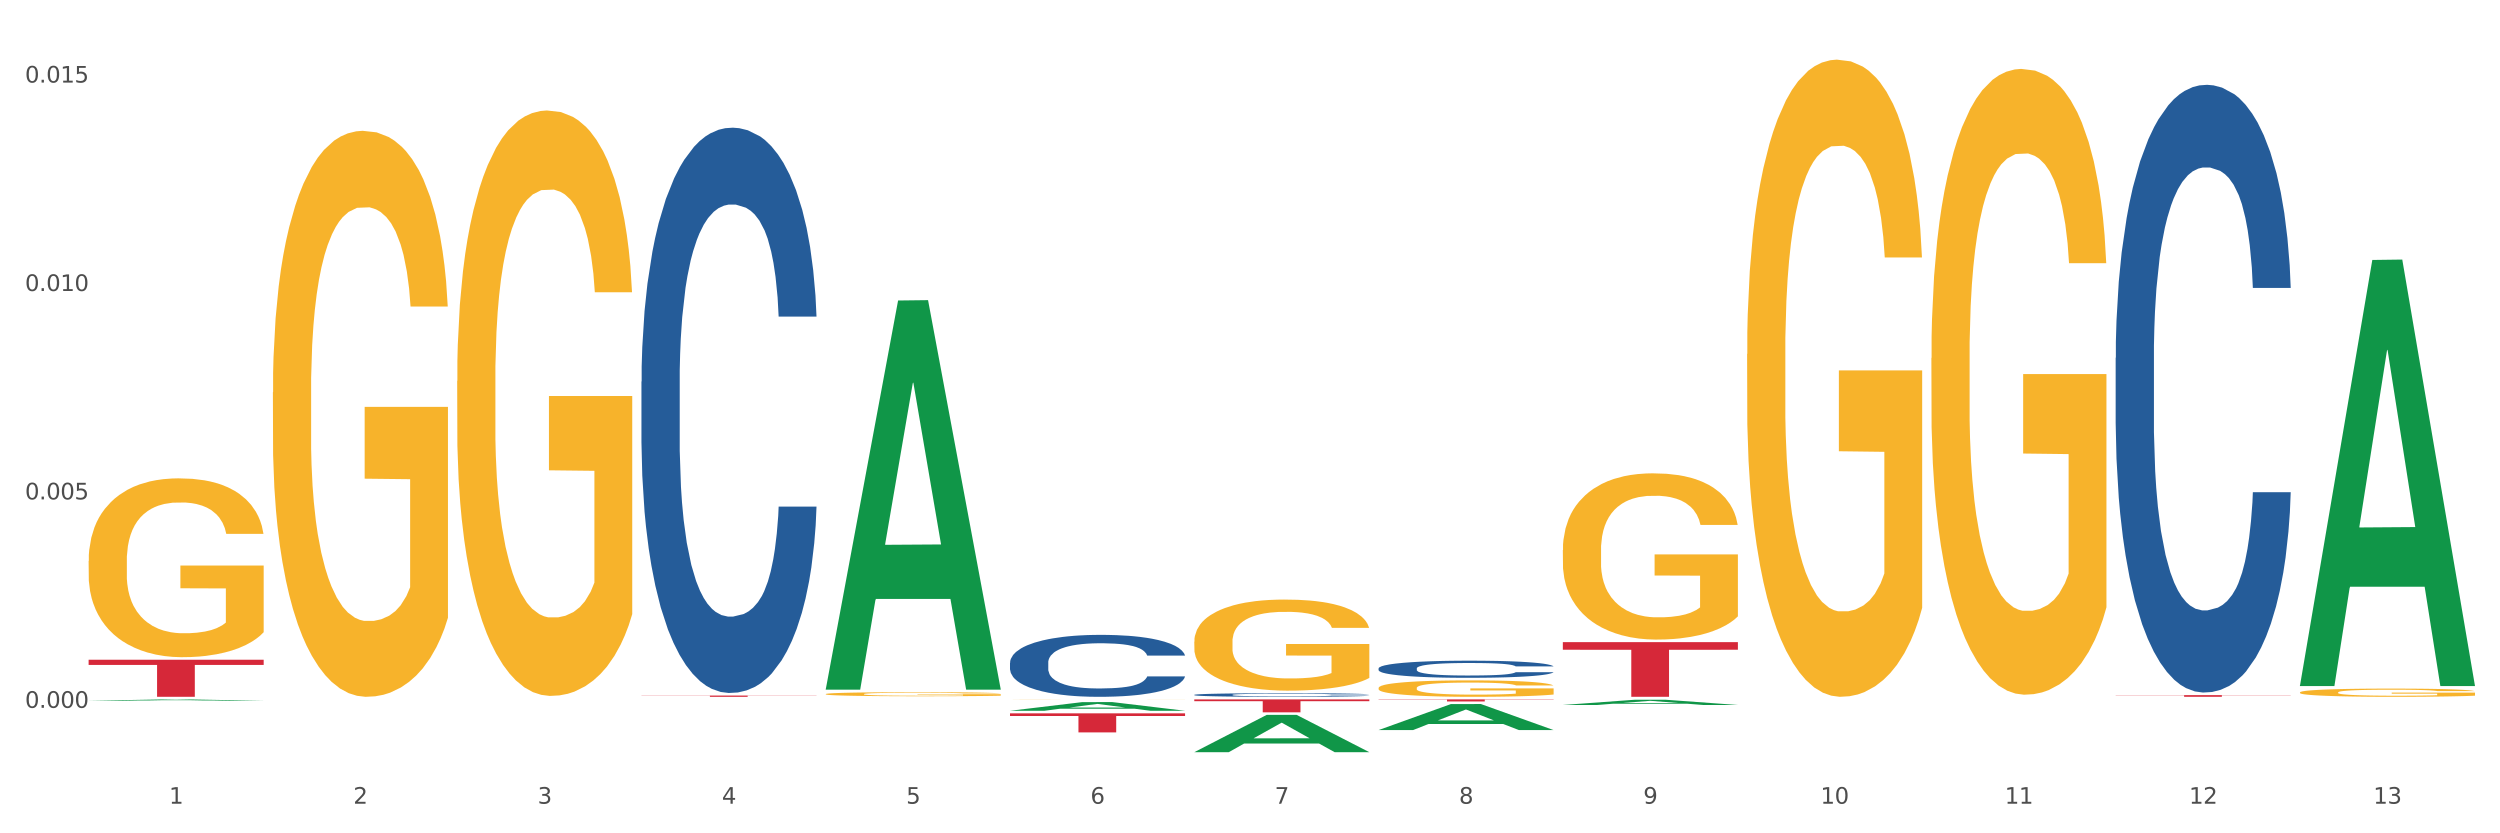 <?xml version="1.0" encoding="utf-8" standalone="no"?>
<!DOCTYPE svg PUBLIC "-//W3C//DTD SVG 1.1//EN"
  "http://www.w3.org/Graphics/SVG/1.1/DTD/svg11.dtd">
<svg xmlns:xlink="http://www.w3.org/1999/xlink" width="1080pt" height="360pt" viewBox="0 0 1080 360" xmlns="http://www.w3.org/2000/svg" version="1.1">
 <rect x="0" y="0" width="1080" height="360" fill="#333333" stroke="none"/>
 <defs>
  <style type="text/css">*{stroke-linejoin: round; stroke-linecap: butt}</style>
 </defs>
 <g id="figure_1">
  <g id="patch_1">
   <path d="M 0 360 
L 1080 360 
L 1080 0 
L 0 0 
z
" style="fill: #ffffff; stroke: #ffffff; stroke-linejoin: miter"/>
  </g>
  <g id="axes_1">
   <g id="matplotlib.axis_1">
    <g id="xtick_1">
     <g id="text_1">
      <!-- 1 -->
      <g style="fill: #4d4d4d" transform="translate(73.043 347.204) scale(0.096 -0.096)">
       <defs>
        <path id="DejaVuSans-31" d="M 794 531 
L 1825 531 
L 1825 4091 
L 703 3866 
L 703 4441 
L 1819 4666 
L 2450 4666 
L 2450 531 
L 3481 531 
L 3481 0 
L 794 0 
L 794 531 
z
" transform="scale(0.016)"/>
       </defs>
       <use xlink:href="#DejaVuSans-31"/>
      </g>
     </g>
    </g>
    <g id="xtick_2">
     <g id="text_2">
      <!-- 2 -->
      <g style="fill: #4d4d4d" transform="translate(152.65 347.204) scale(0.096 -0.096)">
       <defs>
        <path id="DejaVuSans-32" d="M 1228 531 
L 3431 531 
L 3431 0 
L 469 0 
L 469 531 
Q 828 903 1448 1529 
Q 2069 2156 2228 2338 
Q 2531 2678 2651 2914 
Q 2772 3150 2772 3378 
Q 2772 3750 2511 3984 
Q 2250 4219 1831 4219 
Q 1534 4219 1204 4116 
Q 875 4013 500 3803 
L 500 4441 
Q 881 4594 1212 4672 
Q 1544 4750 1819 4750 
Q 2544 4750 2975 4387 
Q 3406 4025 3406 3419 
Q 3406 3131 3298 2873 
Q 3191 2616 2906 2266 
Q 2828 2175 2409 1742 
Q 1991 1309 1228 531 
z
" transform="scale(0.016)"/>
       </defs>
       <use xlink:href="#DejaVuSans-32"/>
      </g>
     </g>
    </g>
    <g id="xtick_3">
     <g id="text_3">
      <!-- 3 -->
      <g style="fill: #4d4d4d" transform="translate(232.258 347.204) scale(0.096 -0.096)">
       <defs>
        <path id="DejaVuSans-33" d="M 2597 2516 
Q 3050 2419 3304 2112 
Q 3559 1806 3559 1356 
Q 3559 666 3084 287 
Q 2609 -91 1734 -91 
Q 1441 -91 1130 -33 
Q 819 25 488 141 
L 488 750 
Q 750 597 1062 519 
Q 1375 441 1716 441 
Q 2309 441 2620 675 
Q 2931 909 2931 1356 
Q 2931 1769 2642 2001 
Q 2353 2234 1838 2234 
L 1294 2234 
L 1294 2753 
L 1863 2753 
Q 2328 2753 2575 2939 
Q 2822 3125 2822 3475 
Q 2822 3834 2567 4026 
Q 2313 4219 1838 4219 
Q 1578 4219 1281 4162 
Q 984 4106 628 3988 
L 628 4550 
Q 988 4650 1302 4700 
Q 1616 4750 1894 4750 
Q 2613 4750 3031 4423 
Q 3450 4097 3450 3541 
Q 3450 3153 3228 2886 
Q 3006 2619 2597 2516 
z
" transform="scale(0.016)"/>
       </defs>
       <use xlink:href="#DejaVuSans-33"/>
      </g>
     </g>
    </g>
    <g id="xtick_4">
     <g id="text_4">
      <!-- 4 -->
      <g style="fill: #4d4d4d" transform="translate(311.865 347.204) scale(0.096 -0.096)">
       <defs>
        <path id="DejaVuSans-34" d="M 2419 4116 
L 825 1625 
L 2419 1625 
L 2419 4116 
z
M 2253 4666 
L 3047 4666 
L 3047 1625 
L 3713 1625 
L 3713 1100 
L 3047 1100 
L 3047 0 
L 2419 0 
L 2419 1100 
L 313 1100 
L 313 1709 
L 2253 4666 
z
" transform="scale(0.016)"/>
       </defs>
       <use xlink:href="#DejaVuSans-34"/>
      </g>
     </g>
    </g>
    <g id="xtick_5">
     <g id="text_5">
      <!-- 5 -->
      <g style="fill: #4d4d4d" transform="translate(391.473 347.204) scale(0.096 -0.096)">
       <defs>
        <path id="DejaVuSans-35" d="M 691 4666 
L 3169 4666 
L 3169 4134 
L 1269 4134 
L 1269 2991 
Q 1406 3038 1543 3061 
Q 1681 3084 1819 3084 
Q 2600 3084 3056 2656 
Q 3513 2228 3513 1497 
Q 3513 744 3044 326 
Q 2575 -91 1722 -91 
Q 1428 -91 1123 -41 
Q 819 9 494 109 
L 494 744 
Q 775 591 1075 516 
Q 1375 441 1709 441 
Q 2250 441 2565 725 
Q 2881 1009 2881 1497 
Q 2881 1984 2565 2268 
Q 2250 2553 1709 2553 
Q 1456 2553 1204 2497 
Q 953 2441 691 2322 
L 691 4666 
z
" transform="scale(0.016)"/>
       </defs>
       <use xlink:href="#DejaVuSans-35"/>
      </g>
     </g>
    </g>
    <g id="xtick_6">
     <g id="text_6">
      <!-- 6 -->
      <g style="fill: #4d4d4d" transform="translate(471.08 347.204) scale(0.096 -0.096)">
       <defs>
        <path id="DejaVuSans-36" d="M 2113 2584 
Q 1688 2584 1439 2293 
Q 1191 2003 1191 1497 
Q 1191 994 1439 701 
Q 1688 409 2113 409 
Q 2538 409 2786 701 
Q 3034 994 3034 1497 
Q 3034 2003 2786 2293 
Q 2538 2584 2113 2584 
z
M 3366 4563 
L 3366 3988 
Q 3128 4100 2886 4159 
Q 2644 4219 2406 4219 
Q 1781 4219 1451 3797 
Q 1122 3375 1075 2522 
Q 1259 2794 1537 2939 
Q 1816 3084 2150 3084 
Q 2853 3084 3261 2657 
Q 3669 2231 3669 1497 
Q 3669 778 3244 343 
Q 2819 -91 2113 -91 
Q 1303 -91 875 529 
Q 447 1150 447 2328 
Q 447 3434 972 4092 
Q 1497 4750 2381 4750 
Q 2619 4750 2861 4703 
Q 3103 4656 3366 4563 
z
" transform="scale(0.016)"/>
       </defs>
       <use xlink:href="#DejaVuSans-36"/>
      </g>
     </g>
    </g>
    <g id="xtick_7">
     <g id="text_7">
      <!-- 7 -->
      <g style="fill: #4d4d4d" transform="translate(550.688 347.204) scale(0.096 -0.096)">
       <defs>
        <path id="DejaVuSans-37" d="M 525 4666 
L 3525 4666 
L 3525 4397 
L 1831 0 
L 1172 0 
L 2766 4134 
L 525 4134 
L 525 4666 
z
" transform="scale(0.016)"/>
       </defs>
       <use xlink:href="#DejaVuSans-37"/>
      </g>
     </g>
    </g>
    <g id="xtick_8">
     <g id="text_8">
      <!-- 8 -->
      <g style="fill: #4d4d4d" transform="translate(630.295 347.204) scale(0.096 -0.096)">
       <defs>
        <path id="DejaVuSans-38" d="M 2034 2216 
Q 1584 2216 1326 1975 
Q 1069 1734 1069 1313 
Q 1069 891 1326 650 
Q 1584 409 2034 409 
Q 2484 409 2743 651 
Q 3003 894 3003 1313 
Q 3003 1734 2745 1975 
Q 2488 2216 2034 2216 
z
M 1403 2484 
Q 997 2584 770 2862 
Q 544 3141 544 3541 
Q 544 4100 942 4425 
Q 1341 4750 2034 4750 
Q 2731 4750 3128 4425 
Q 3525 4100 3525 3541 
Q 3525 3141 3298 2862 
Q 3072 2584 2669 2484 
Q 3125 2378 3379 2068 
Q 3634 1759 3634 1313 
Q 3634 634 3220 271 
Q 2806 -91 2034 -91 
Q 1263 -91 848 271 
Q 434 634 434 1313 
Q 434 1759 690 2068 
Q 947 2378 1403 2484 
z
M 1172 3481 
Q 1172 3119 1398 2916 
Q 1625 2713 2034 2713 
Q 2441 2713 2670 2916 
Q 2900 3119 2900 3481 
Q 2900 3844 2670 4047 
Q 2441 4250 2034 4250 
Q 1625 4250 1398 4047 
Q 1172 3844 1172 3481 
z
" transform="scale(0.016)"/>
       </defs>
       <use xlink:href="#DejaVuSans-38"/>
      </g>
     </g>
    </g>
    <g id="xtick_9">
     <g id="text_9">
      <!-- 9 -->
      <g style="fill: #4d4d4d" transform="translate(709.902 347.204) scale(0.096 -0.096)">
       <defs>
        <path id="DejaVuSans-39" d="M 703 97 
L 703 672 
Q 941 559 1184 500 
Q 1428 441 1663 441 
Q 2288 441 2617 861 
Q 2947 1281 2994 2138 
Q 2813 1869 2534 1725 
Q 2256 1581 1919 1581 
Q 1219 1581 811 2004 
Q 403 2428 403 3163 
Q 403 3881 828 4315 
Q 1253 4750 1959 4750 
Q 2769 4750 3195 4129 
Q 3622 3509 3622 2328 
Q 3622 1225 3098 567 
Q 2575 -91 1691 -91 
Q 1453 -91 1209 -44 
Q 966 3 703 97 
z
M 1959 2075 
Q 2384 2075 2632 2365 
Q 2881 2656 2881 3163 
Q 2881 3666 2632 3958 
Q 2384 4250 1959 4250 
Q 1534 4250 1286 3958 
Q 1038 3666 1038 3163 
Q 1038 2656 1286 2365 
Q 1534 2075 1959 2075 
z
" transform="scale(0.016)"/>
       </defs>
       <use xlink:href="#DejaVuSans-39"/>
      </g>
     </g>
    </g>
    <g id="xtick_10">
     <g id="text_10">
      <!-- 10 -->
      <g style="fill: #4d4d4d" transform="translate(786.456 347.204) scale(0.096 -0.096)">
       <defs>
        <path id="DejaVuSans-30" d="M 2034 4250 
Q 1547 4250 1301 3770 
Q 1056 3291 1056 2328 
Q 1056 1369 1301 889 
Q 1547 409 2034 409 
Q 2525 409 2770 889 
Q 3016 1369 3016 2328 
Q 3016 3291 2770 3770 
Q 2525 4250 2034 4250 
z
M 2034 4750 
Q 2819 4750 3233 4129 
Q 3647 3509 3647 2328 
Q 3647 1150 3233 529 
Q 2819 -91 2034 -91 
Q 1250 -91 836 529 
Q 422 1150 422 2328 
Q 422 3509 836 4129 
Q 1250 4750 2034 4750 
z
" transform="scale(0.016)"/>
       </defs>
       <use xlink:href="#DejaVuSans-31"/>
       <use xlink:href="#DejaVuSans-30" transform="translate(63.623 0)"/>
      </g>
     </g>
    </g>
    <g id="xtick_11">
     <g id="text_11">
      <!-- 11 -->
      <g style="fill: #4d4d4d" transform="translate(866.063 347.204) scale(0.096 -0.096)">
       <use xlink:href="#DejaVuSans-31"/>
       <use xlink:href="#DejaVuSans-31" transform="translate(63.623 0)"/>
      </g>
     </g>
    </g>
    <g id="xtick_12">
     <g id="text_12">
      <!-- 12 -->
      <g style="fill: #4d4d4d" transform="translate(945.671 347.204) scale(0.096 -0.096)">
       <use xlink:href="#DejaVuSans-31"/>
       <use xlink:href="#DejaVuSans-32" transform="translate(63.623 0)"/>
      </g>
     </g>
    </g>
    <g id="xtick_13">
     <g id="text_13">
      <!-- 13 -->
      <g style="fill: #4d4d4d" transform="translate(1025.278 347.204) scale(0.096 -0.096)">
       <use xlink:href="#DejaVuSans-31"/>
       <use xlink:href="#DejaVuSans-33" transform="translate(63.623 0)"/>
      </g>
     </g>
    </g>
    <g id="xtick_14"/>
    <g id="xtick_15"/>
    <g id="xtick_16"/>
    <g id="xtick_17"/>
    <g id="xtick_18"/>
    <g id="xtick_19"/>
    <g id="xtick_20"/>
    <g id="xtick_21"/>
    <g id="xtick_22"/>
    <g id="xtick_23"/>
    <g id="xtick_24"/>
    <g id="xtick_25"/>
   </g>
   <g id="matplotlib.axis_2">
    <g id="ytick_1">
     <g id="text_14">
      <!-- 0.000 -->
      <g style="fill: #4d4d4d" transform="translate(10.8 305.78) scale(0.096 -0.096)">
       <defs>
        <path id="DejaVuSans-2e" d="M 684 794 
L 1344 794 
L 1344 0 
L 684 0 
L 684 794 
z
" transform="scale(0.016)"/>
       </defs>
       <use xlink:href="#DejaVuSans-30"/>
       <use xlink:href="#DejaVuSans-2e" transform="translate(63.623 0)"/>
       <use xlink:href="#DejaVuSans-30" transform="translate(95.41 0)"/>
       <use xlink:href="#DejaVuSans-30" transform="translate(159.033 0)"/>
       <use xlink:href="#DejaVuSans-30" transform="translate(222.656 0)"/>
      </g>
     </g>
    </g>
    <g id="ytick_2">
     <g id="text_15">
      <!-- 0.005 -->
      <g style="fill: #4d4d4d" transform="translate(10.8 215.744) scale(0.096 -0.096)">
       <use xlink:href="#DejaVuSans-30"/>
       <use xlink:href="#DejaVuSans-2e" transform="translate(63.623 0)"/>
       <use xlink:href="#DejaVuSans-30" transform="translate(95.41 0)"/>
       <use xlink:href="#DejaVuSans-30" transform="translate(159.033 0)"/>
       <use xlink:href="#DejaVuSans-35" transform="translate(222.656 0)"/>
      </g>
     </g>
    </g>
    <g id="ytick_3">
     <g id="text_16">
      <!-- 0.010 -->
      <g style="fill: #4d4d4d" transform="translate(10.8 125.708) scale(0.096 -0.096)">
       <use xlink:href="#DejaVuSans-30"/>
       <use xlink:href="#DejaVuSans-2e" transform="translate(63.623 0)"/>
       <use xlink:href="#DejaVuSans-30" transform="translate(95.41 0)"/>
       <use xlink:href="#DejaVuSans-31" transform="translate(159.033 0)"/>
       <use xlink:href="#DejaVuSans-30" transform="translate(222.656 0)"/>
      </g>
     </g>
    </g>
    <g id="ytick_4">
     <g id="text_17">
      <!-- 0.015 -->
      <g style="fill: #4d4d4d" transform="translate(10.8 35.673) scale(0.096 -0.096)">
       <use xlink:href="#DejaVuSans-30"/>
       <use xlink:href="#DejaVuSans-2e" transform="translate(63.623 0)"/>
       <use xlink:href="#DejaVuSans-30" transform="translate(95.41 0)"/>
       <use xlink:href="#DejaVuSans-31" transform="translate(159.033 0)"/>
       <use xlink:href="#DejaVuSans-35" transform="translate(222.656 0)"/>
      </g>
     </g>
    </g>
    <g id="ytick_5"/>
    <g id="ytick_6"/>
    <g id="ytick_7"/>
   </g>
   <g id="PolyCollection_1">
    <path d="M 38.283 302.735 
L 38.361 302.734 
L 69.547 302.162 
L 82.49 302.161 
L 113.91 302.736 
L 98.941 302.736 
L 92.158 302.602 
L 59.958 302.602 
L 59.724 302.604 
L 53.175 302.736 
L 38.283 302.736 
L 38.283 302.735 
L 64.012 302.522 
L 88.103 302.522 
L 76.175 302.284 
L 76.019 302.283 
L 75.863 302.284 
L 63.934 302.522 
L 64.012 302.522 
L 38.283 302.735 
z
" clip-path="url(#p167b99f797)" style="fill: #109648"/>
    <path d="M 595.535 302.132 
L 671.163 302.132 
L 671.163 302.258 
L 641.413 302.259 
L 641.413 303.035 
L 625.105 303.035 
L 625.105 302.259 
L 595.535 302.258 
L 595.535 302.133 
L 595.535 302.132 
z
" clip-path="url(#p167b99f797)" style="fill: #d62839"/>
    <path d="M 515.928 302.132 
L 591.555 302.132 
L 591.555 302.908 
L 561.806 302.913 
L 561.806 307.715 
L 545.498 307.715 
L 545.498 302.913 
L 515.928 302.908 
L 515.928 302.138 
L 515.928 302.132 
z
" clip-path="url(#p167b99f797)" style="fill: #d62839"/>
    <path d="M 436.32 308.159 
L 511.948 308.159 
L 511.948 309.304 
L 482.199 309.312 
L 482.199 316.398 
L 465.89 316.398 
L 465.89 309.312 
L 436.32 309.304 
L 436.32 308.167 
L 436.32 308.159 
z
" clip-path="url(#p167b99f797)" style="fill: #d62839"/>
    <path d="M 277.105 300.481 
L 352.733 300.481 
L 352.733 300.557 
L 322.984 300.557 
L 322.984 301.027 
L 306.675 301.027 
L 306.675 300.557 
L 277.105 300.557 
L 277.105 300.481 
L 277.105 300.481 
z
" clip-path="url(#p167b99f797)" style="fill: #d62839"/>
    <path d="M 38.283 285.014 
L 113.91 285.014 
L 113.91 287.239 
L 84.161 287.254 
L 84.161 301.027 
L 67.853 301.027 
L 67.853 287.254 
L 38.283 287.239 
L 38.283 285.029 
L 38.283 285.014 
z
" clip-path="url(#p167b99f797)" style="fill: #d62839"/>
    <path d="M 277.105 164.888 
L 277.195 164.665 
L 277.195 158.42 
L 277.463 149.945 
L 278.446 134.333 
L 279.698 122.512 
L 281.843 108.684 
L 283.005 102.885 
L 284.525 96.417 
L 287.654 85.935 
L 291.23 77.014 
L 293.733 72.107 
L 295.61 68.985 
L 299.811 63.409 
L 302.225 60.956 
L 304.728 58.948 
L 306.874 57.61 
L 310.449 56.049 
L 313.31 55.38 
L 316.618 55.157 
L 319.389 55.38 
L 323.054 56.272 
L 328.417 58.948 
L 330.474 60.51 
L 333.245 63.186 
L 336.105 66.754 
L 338.43 70.323 
L 341.111 75.453 
L 343.883 82.144 
L 346.564 90.619 
L 348.442 98.425 
L 349.961 106.677 
L 351.302 116.713 
L 352.286 127.642 
L 352.733 136.786 
L 336.374 136.786 
L 335.927 128.534 
L 335.033 119.613 
L 334.139 113.591 
L 333.155 108.684 
L 331.636 103.108 
L 330.295 99.54 
L 328.06 95.302 
L 326.004 92.626 
L 324.305 91.065 
L 322.249 89.727 
L 317.869 88.388 
L 314.74 88.388 
L 312.774 88.834 
L 310.36 89.95 
L 308.304 91.511 
L 305.89 94.187 
L 304.013 97.087 
L 302.136 100.878 
L 301.063 103.554 
L 299.454 108.461 
L 298.381 112.476 
L 296.951 119.39 
L 296.146 124.296 
L 294.716 137.009 
L 294.09 146.376 
L 293.822 152.844 
L 293.643 159.981 
L 293.643 194.774 
L 294.18 210.386 
L 294.627 217.077 
L 295.342 224.66 
L 296.683 234.474 
L 298.649 244.064 
L 300.705 250.978 
L 302.404 255.215 
L 304.013 258.338 
L 305.622 260.791 
L 307.589 263.021 
L 309.198 264.36 
L 311.611 265.698 
L 314.472 266.367 
L 316.707 266.367 
L 321.266 265.252 
L 323.322 264.137 
L 325.289 262.575 
L 327.434 260.122 
L 329.133 257.446 
L 330.116 255.438 
L 331.725 251.201 
L 332.977 246.74 
L 334.049 241.61 
L 334.764 237.15 
L 335.569 230.459 
L 336.195 222.876 
L 336.374 218.861 
L 352.733 218.861 
L 352.375 226.89 
L 351.749 234.697 
L 350.498 245.179 
L 349.514 251.201 
L 347.995 258.561 
L 346.386 264.806 
L 344.151 271.72 
L 342.095 276.849 
L 339.949 281.31 
L 337.625 285.325 
L 333.424 290.9 
L 331.904 292.461 
L 328.686 295.138 
L 326.183 296.699 
L 322.517 298.26 
L 318.763 299.152 
L 314.83 299.375 
L 311.343 298.929 
L 307.499 297.591 
L 305.086 296.253 
L 302.404 294.246 
L 299.275 291.123 
L 296.325 287.332 
L 293.554 282.871 
L 290.962 277.741 
L 288.548 271.943 
L 285.419 262.352 
L 283.095 252.985 
L 281.396 244.287 
L 280.234 236.927 
L 279.072 227.56 
L 278.446 221.092 
L 277.463 205.48 
L 277.105 190.983 
L 277.105 164.888 
z
" clip-path="url(#p167b99f797)" style="fill: #255c99"/>
    <path d="M 436.32 286.287 
L 436.41 286.262 
L 436.41 285.578 
L 436.678 284.649 
L 437.661 282.938 
L 438.913 281.642 
L 441.058 280.126 
L 442.22 279.491 
L 443.74 278.782 
L 446.869 277.633 
L 450.445 276.655 
L 452.948 276.118 
L 454.825 275.775 
L 459.026 275.164 
L 461.44 274.895 
L 463.943 274.675 
L 466.089 274.529 
L 469.664 274.357 
L 472.525 274.284 
L 475.832 274.26 
L 478.604 274.284 
L 482.269 274.382 
L 487.632 274.675 
L 489.689 274.846 
L 492.46 275.14 
L 495.32 275.531 
L 497.645 275.922 
L 500.326 276.484 
L 503.098 277.218 
L 505.779 278.146 
L 507.657 279.002 
L 509.176 279.906 
L 510.517 281.006 
L 511.501 282.204 
L 511.948 283.207 
L 495.589 283.207 
L 495.142 282.302 
L 494.248 281.324 
L 493.354 280.664 
L 492.37 280.126 
L 490.851 279.515 
L 489.51 279.124 
L 487.275 278.66 
L 485.219 278.366 
L 483.52 278.195 
L 481.464 278.049 
L 477.084 277.902 
L 473.955 277.902 
L 471.989 277.951 
L 469.575 278.073 
L 467.519 278.244 
L 465.105 278.538 
L 463.228 278.855 
L 461.351 279.271 
L 460.278 279.564 
L 458.669 280.102 
L 457.596 280.542 
L 456.166 281.3 
L 455.361 281.838 
L 453.931 283.231 
L 453.305 284.258 
L 453.037 284.967 
L 452.858 285.749 
L 452.858 289.562 
L 453.395 291.273 
L 453.842 292.007 
L 454.557 292.838 
L 455.898 293.913 
L 457.864 294.965 
L 459.92 295.722 
L 461.619 296.187 
L 463.228 296.529 
L 464.837 296.798 
L 466.804 297.042 
L 468.413 297.189 
L 470.826 297.336 
L 473.687 297.409 
L 475.922 297.409 
L 480.481 297.287 
L 482.537 297.165 
L 484.504 296.993 
L 486.649 296.725 
L 488.348 296.431 
L 489.331 296.211 
L 490.94 295.747 
L 492.192 295.258 
L 493.264 294.696 
L 493.979 294.207 
L 494.784 293.473 
L 495.41 292.642 
L 495.589 292.202 
L 511.948 292.202 
L 511.59 293.082 
L 510.964 293.938 
L 509.713 295.087 
L 508.729 295.747 
L 507.21 296.553 
L 505.601 297.238 
L 503.366 297.996 
L 501.31 298.558 
L 499.164 299.047 
L 496.84 299.487 
L 492.639 300.098 
L 491.119 300.269 
L 487.901 300.562 
L 485.398 300.734 
L 481.732 300.905 
L 477.978 301.002 
L 474.045 301.027 
L 470.558 300.978 
L 466.714 300.831 
L 464.301 300.685 
L 461.619 300.465 
L 458.49 300.122 
L 455.54 299.707 
L 452.769 299.218 
L 450.176 298.656 
L 447.763 298.02 
L 444.634 296.969 
L 442.31 295.942 
L 440.611 294.989 
L 439.449 294.182 
L 438.287 293.156 
L 437.661 292.447 
L 436.678 290.736 
L 436.32 289.147 
L 436.32 286.287 
z
" clip-path="url(#p167b99f797)" style="fill: #255c99"/>
    <path d="M 515.928 300.168 
L 516.017 300.166 
L 516.017 300.126 
L 516.286 300.072 
L 517.269 299.973 
L 518.52 299.897 
L 520.666 299.809 
L 521.828 299.772 
L 523.348 299.73 
L 526.476 299.663 
L 530.052 299.606 
L 532.555 299.575 
L 534.432 299.555 
L 538.634 299.52 
L 541.048 299.504 
L 543.551 299.491 
L 545.696 299.483 
L 549.272 299.473 
L 552.132 299.468 
L 555.44 299.467 
L 558.211 299.468 
L 561.876 299.474 
L 567.24 299.491 
L 569.296 299.501 
L 572.067 299.518 
L 574.928 299.541 
L 577.252 299.564 
L 579.934 299.597 
L 582.705 299.639 
L 585.387 299.693 
L 587.264 299.743 
L 588.784 299.796 
L 590.125 299.86 
L 591.108 299.93 
L 591.555 299.988 
L 575.196 299.988 
L 574.749 299.936 
L 573.855 299.879 
L 572.961 299.84 
L 571.978 299.809 
L 570.458 299.773 
L 569.117 299.75 
L 566.882 299.723 
L 564.826 299.706 
L 563.128 299.696 
L 561.072 299.688 
L 556.691 299.679 
L 553.563 299.679 
L 551.596 299.682 
L 549.182 299.689 
L 547.126 299.699 
L 544.713 299.716 
L 542.835 299.735 
L 540.958 299.759 
L 539.885 299.776 
L 538.276 299.807 
L 537.204 299.833 
L 535.773 299.877 
L 534.969 299.909 
L 533.539 299.99 
L 532.913 300.05 
L 532.645 300.091 
L 532.466 300.136 
L 532.466 300.359 
L 533.002 300.458 
L 533.449 300.501 
L 534.164 300.55 
L 535.505 300.612 
L 537.472 300.674 
L 539.528 300.718 
L 541.226 300.745 
L 542.835 300.765 
L 544.445 300.78 
L 546.411 300.795 
L 548.02 300.803 
L 550.434 300.812 
L 553.295 300.816 
L 555.529 300.816 
L 560.088 300.809 
L 562.145 300.802 
L 564.111 300.792 
L 566.257 300.776 
L 567.955 300.759 
L 568.938 300.746 
L 570.548 300.719 
L 571.799 300.691 
L 572.872 300.658 
L 573.587 300.629 
L 574.391 300.587 
L 575.017 300.538 
L 575.196 300.513 
L 591.555 300.513 
L 591.197 300.564 
L 590.572 300.614 
L 589.32 300.681 
L 588.337 300.719 
L 586.817 300.766 
L 585.208 300.806 
L 582.973 300.85 
L 580.917 300.883 
L 578.772 300.911 
L 576.448 300.937 
L 572.246 300.973 
L 570.726 300.983 
L 567.508 301 
L 565.005 301.01 
L 561.34 301.02 
L 557.585 301.025 
L 553.652 301.027 
L 550.166 301.024 
L 546.322 301.015 
L 543.908 301.007 
L 541.226 300.994 
L 538.098 300.974 
L 535.148 300.95 
L 532.376 300.921 
L 529.784 300.889 
L 527.37 300.852 
L 524.242 300.79 
L 521.917 300.731 
L 520.219 300.675 
L 519.057 300.628 
L 517.895 300.568 
L 517.269 300.527 
L 516.286 300.427 
L 515.928 300.334 
L 515.928 300.168 
z
" clip-path="url(#p167b99f797)" style="fill: #255c99"/>
    <path d="M 117.89 169.5 
L 117.98 169.277 
L 117.98 161.238 
L 118.158 154.315 
L 119.051 137.567 
L 120.391 123.722 
L 121.373 116.353 
L 122.355 110.324 
L 123.516 104.295 
L 124.944 98.042 
L 127.534 88.887 
L 129.141 84.197 
L 131.105 79.285 
L 134.677 72.139 
L 137.266 68.119 
L 139.945 64.77 
L 144.32 60.75 
L 147.177 58.964 
L 150.213 57.624 
L 153.874 56.731 
L 156.642 56.507 
L 162.713 57.177 
L 167.892 59.187 
L 170.392 60.75 
L 173.606 63.43 
L 175.303 65.216 
L 178.071 68.789 
L 180.928 73.479 
L 182.892 77.498 
L 185.839 85.091 
L 188.071 92.683 
L 190.125 102.062 
L 191.196 108.538 
L 192 114.567 
L 192.714 121.489 
L 193.428 132.431 
L 177.356 132.431 
L 176.731 124.616 
L 175.749 117.247 
L 174.321 110.101 
L 173.071 105.635 
L 170.928 100.052 
L 168.963 96.479 
L 166.91 93.799 
L 164.41 91.566 
L 162.445 90.45 
L 159.677 89.557 
L 154.231 89.78 
L 150.57 91.566 
L 148.07 93.799 
L 146.463 95.809 
L 145.034 98.042 
L 143.427 101.169 
L 141.552 105.858 
L 140.213 110.101 
L 138.873 115.46 
L 137.802 120.819 
L 136.82 127.072 
L 136.016 133.771 
L 135.391 140.694 
L 134.855 149.179 
L 134.409 163.247 
L 134.409 193.84 
L 134.587 200.763 
L 135.034 209.918 
L 135.57 216.841 
L 136.462 225.103 
L 137.266 230.686 
L 138.784 238.725 
L 140.48 245.424 
L 141.82 249.667 
L 143.159 253.24 
L 145.481 258.152 
L 148.07 262.172 
L 150.302 264.628 
L 153.338 266.861 
L 155.392 267.754 
L 157.177 268.201 
L 161.552 268.201 
L 164.678 267.531 
L 168.16 265.968 
L 170.838 263.958 
L 173.071 261.502 
L 175.571 257.482 
L 177.178 253.686 
L 177.178 207.015 
L 157.534 206.792 
L 157.534 175.753 
L 193.518 175.753 
L 193.518 266.861 
L 192 271.551 
L 190.303 275.793 
L 188.517 279.59 
L 185.839 284.279 
L 182.624 288.745 
L 179.767 291.871 
L 176.731 294.551 
L 173.16 297.007 
L 168.517 299.24 
L 165.66 300.134 
L 162.088 300.804 
L 157.892 301.027 
L 154.231 300.58 
L 150.659 299.464 
L 146.909 297.454 
L 143.248 294.551 
L 140.48 291.648 
L 137.712 288.075 
L 134.766 283.386 
L 132.444 278.92 
L 130.659 274.9 
L 128.694 269.764 
L 126.551 263.065 
L 124.944 257.036 
L 123.516 250.783 
L 121.998 242.744 
L 120.926 235.822 
L 119.855 227.113 
L 119.23 220.637 
L 118.516 210.588 
L 117.98 196.52 
L 117.89 169.5 
z
" clip-path="url(#p167b99f797)" style="fill: #f7b32b"/>
    <path d="M 913.965 154.604 
L 914.055 154.364 
L 914.055 147.651 
L 914.323 138.54 
L 915.306 121.756 
L 916.558 109.049 
L 918.703 94.183 
L 919.865 87.95 
L 921.385 80.997 
L 924.514 69.728 
L 928.09 60.137 
L 930.593 54.862 
L 932.47 51.506 
L 936.671 45.512 
L 939.085 42.874 
L 941.588 40.716 
L 943.734 39.278 
L 947.309 37.599 
L 950.17 36.88 
L 953.477 36.64 
L 956.249 36.88 
L 959.914 37.839 
L 965.277 40.716 
L 967.333 42.395 
L 970.105 45.272 
L 972.965 49.108 
L 975.29 52.944 
L 977.971 58.459 
L 980.743 65.652 
L 983.424 74.763 
L 985.302 83.154 
L 986.821 92.026 
L 988.162 102.815 
L 989.146 114.563 
L 989.593 124.394 
L 973.233 124.394 
L 972.786 115.522 
L 971.893 105.932 
L 970.999 99.458 
L 970.015 94.183 
L 968.496 88.189 
L 967.155 84.353 
L 964.92 79.798 
L 962.864 76.921 
L 961.165 75.242 
L 959.109 73.804 
L 954.729 72.365 
L 951.6 72.365 
L 949.634 72.845 
L 947.22 74.043 
L 945.164 75.722 
L 942.75 78.599 
L 940.873 81.716 
L 938.996 85.792 
L 937.923 88.669 
L 936.314 93.944 
L 935.241 98.259 
L 933.811 105.692 
L 933.006 110.967 
L 931.576 124.633 
L 930.95 134.703 
L 930.682 141.656 
L 930.503 149.329 
L 930.503 186.732 
L 931.04 203.515 
L 931.487 210.708 
L 932.202 218.86 
L 933.543 229.41 
L 935.509 239.719 
L 937.565 247.152 
L 939.264 251.708 
L 940.873 255.064 
L 942.482 257.702 
L 944.449 260.099 
L 946.058 261.538 
L 948.471 262.976 
L 951.332 263.696 
L 953.567 263.696 
L 958.126 262.497 
L 960.182 261.298 
L 962.149 259.62 
L 964.294 256.982 
L 965.993 254.105 
L 966.976 251.947 
L 968.585 247.392 
L 969.836 242.597 
L 970.909 237.082 
L 971.624 232.287 
L 972.429 225.094 
L 973.055 216.942 
L 973.233 212.626 
L 989.593 212.626 
L 989.235 221.258 
L 988.609 229.649 
L 987.358 240.918 
L 986.374 247.392 
L 984.855 255.304 
L 983.246 262.017 
L 981.011 269.45 
L 978.955 274.965 
L 976.809 279.76 
L 974.485 284.076 
L 970.283 290.07 
L 968.764 291.748 
L 965.546 294.625 
L 963.043 296.303 
L 959.377 297.982 
L 955.623 298.941 
L 951.69 299.181 
L 948.203 298.701 
L 944.359 297.262 
L 941.946 295.824 
L 939.264 293.666 
L 936.135 290.309 
L 933.185 286.233 
L 930.414 281.438 
L 927.821 275.924 
L 925.408 269.69 
L 922.279 259.38 
L 919.955 249.31 
L 918.256 239.959 
L 917.094 232.047 
L 915.932 221.977 
L 915.306 215.024 
L 914.323 198.24 
L 913.965 182.656 
L 913.965 154.604 
z
" clip-path="url(#p167b99f797)" style="fill: #255c99"/>
    <path d="M 993.573 299.117 
L 993.662 299.114 
L 993.662 298.997 
L 993.841 298.896 
L 994.734 298.653 
L 996.073 298.452 
L 997.055 298.345 
L 998.037 298.257 
L 999.198 298.17 
L 1000.627 298.079 
L 1003.216 297.946 
L 1004.823 297.878 
L 1006.788 297.807 
L 1010.359 297.703 
L 1012.948 297.644 
L 1015.627 297.596 
L 1020.002 297.537 
L 1022.859 297.512 
L 1025.895 297.492 
L 1029.556 297.479 
L 1032.324 297.476 
L 1038.396 297.486 
L 1043.574 297.515 
L 1046.074 297.537 
L 1049.289 297.576 
L 1050.985 297.602 
L 1053.753 297.654 
L 1056.61 297.722 
L 1058.575 297.781 
L 1061.521 297.891 
L 1063.753 298.001 
L 1065.807 298.137 
L 1066.879 298.231 
L 1067.682 298.319 
L 1068.396 298.42 
L 1069.111 298.578 
L 1053.039 298.578 
L 1052.414 298.465 
L 1051.432 298.358 
L 1050.003 298.254 
L 1048.753 298.189 
L 1046.61 298.108 
L 1044.646 298.056 
L 1042.592 298.017 
L 1040.092 297.985 
L 1038.128 297.969 
L 1035.36 297.956 
L 1029.913 297.959 
L 1026.252 297.985 
L 1023.752 298.017 
L 1022.145 298.047 
L 1020.717 298.079 
L 1019.109 298.124 
L 1017.234 298.193 
L 1015.895 298.254 
L 1014.556 298.332 
L 1013.484 298.41 
L 1012.502 298.501 
L 1011.698 298.598 
L 1011.073 298.698 
L 1010.538 298.822 
L 1010.091 299.026 
L 1010.091 299.47 
L 1010.27 299.571 
L 1010.716 299.704 
L 1011.252 299.804 
L 1012.145 299.924 
L 1012.948 300.005 
L 1014.466 300.122 
L 1016.163 300.219 
L 1017.502 300.281 
L 1018.841 300.333 
L 1021.163 300.404 
L 1023.752 300.463 
L 1025.985 300.498 
L 1029.02 300.531 
L 1031.074 300.544 
L 1032.86 300.55 
L 1037.235 300.55 
L 1040.36 300.54 
L 1043.842 300.518 
L 1046.521 300.489 
L 1048.753 300.453 
L 1051.253 300.395 
L 1052.86 300.339 
L 1052.86 299.662 
L 1033.217 299.658 
L 1033.217 299.208 
L 1069.2 299.208 
L 1069.2 300.531 
L 1067.682 300.599 
L 1065.986 300.66 
L 1064.2 300.716 
L 1061.521 300.784 
L 1058.307 300.849 
L 1055.45 300.894 
L 1052.414 300.933 
L 1048.842 300.969 
L 1044.199 301.001 
L 1041.342 301.014 
L 1037.771 301.024 
L 1033.574 301.027 
L 1029.913 301.02 
L 1026.342 301.004 
L 1022.592 300.975 
L 1018.931 300.933 
L 1016.163 300.891 
L 1013.395 300.839 
L 1010.448 300.771 
L 1008.127 300.706 
L 1006.341 300.647 
L 1004.377 300.573 
L 1002.234 300.476 
L 1000.627 300.388 
L 999.198 300.297 
L 997.68 300.18 
L 996.609 300.08 
L 995.537 299.953 
L 994.912 299.859 
L 994.198 299.713 
L 993.662 299.509 
L 993.573 299.117 
z
" clip-path="url(#p167b99f797)" style="fill: #f7b32b"/>
    <path d="M 834.358 154.693 
L 834.447 154.446 
L 834.447 145.558 
L 834.626 137.904 
L 835.519 119.386 
L 836.858 104.078 
L 837.84 95.931 
L 838.822 89.264 
L 839.983 82.598 
L 841.412 75.685 
L 844.001 65.562 
L 845.608 60.377 
L 847.573 54.945 
L 851.144 47.044 
L 853.733 42.6 
L 856.412 38.896 
L 860.787 34.452 
L 863.644 32.477 
L 866.68 30.995 
L 870.341 30.008 
L 873.109 29.761 
L 879.181 30.502 
L 884.359 32.724 
L 886.859 34.452 
L 890.074 37.415 
L 891.77 39.39 
L 894.538 43.34 
L 897.395 48.525 
L 899.36 52.97 
L 902.306 61.364 
L 904.538 69.759 
L 906.592 80.129 
L 907.664 87.289 
L 908.467 93.955 
L 909.181 101.609 
L 909.896 113.708 
L 893.824 113.708 
L 893.199 105.066 
L 892.217 96.918 
L 890.788 89.017 
L 889.538 84.079 
L 887.395 77.907 
L 885.431 73.956 
L 883.377 70.993 
L 880.877 68.524 
L 878.913 67.29 
L 876.145 66.302 
L 870.698 66.549 
L 867.037 68.524 
L 864.537 70.993 
L 862.93 73.216 
L 861.502 75.685 
L 859.894 79.141 
L 858.019 84.326 
L 856.68 89.017 
L 855.341 94.943 
L 854.269 100.869 
L 853.287 107.782 
L 852.483 115.189 
L 851.858 122.843 
L 851.323 132.225 
L 850.876 147.78 
L 850.876 181.606 
L 851.055 189.26 
L 851.501 199.383 
L 852.037 207.036 
L 852.93 216.172 
L 853.733 222.344 
L 855.251 231.233 
L 856.948 238.64 
L 858.287 243.331 
L 859.626 247.282 
L 861.948 252.713 
L 864.537 257.158 
L 866.77 259.874 
L 869.805 262.343 
L 871.859 263.33 
L 873.645 263.824 
L 878.02 263.824 
L 881.145 263.083 
L 884.627 261.355 
L 887.306 259.133 
L 889.538 256.417 
L 892.038 251.973 
L 893.645 247.775 
L 893.645 196.173 
L 874.002 195.926 
L 874.002 161.607 
L 909.985 161.607 
L 909.985 262.343 
L 908.467 267.527 
L 906.771 272.219 
L 904.985 276.416 
L 902.306 281.601 
L 899.092 286.539 
L 896.235 289.996 
L 893.199 292.958 
L 889.627 295.674 
L 884.984 298.143 
L 882.127 299.131 
L 878.556 299.872 
L 874.359 300.119 
L 870.698 299.625 
L 867.127 298.39 
L 863.377 296.168 
L 859.716 292.958 
L 856.948 289.749 
L 854.18 285.798 
L 851.233 280.613 
L 848.912 275.675 
L 847.126 271.231 
L 845.162 265.552 
L 843.019 258.145 
L 841.412 251.479 
L 839.983 244.566 
L 838.465 235.677 
L 837.394 228.023 
L 836.322 218.394 
L 835.697 211.234 
L 834.983 200.123 
L 834.447 184.568 
L 834.358 154.693 
z
" clip-path="url(#p167b99f797)" style="fill: #f7b32b"/>
    <path d="M 754.75 152.961 
L 754.84 152.709 
L 754.84 143.659 
L 755.018 135.866 
L 755.911 117.013 
L 757.25 101.427 
L 758.233 93.131 
L 759.215 86.343 
L 760.376 79.556 
L 761.804 72.517 
L 764.394 62.21 
L 766.001 56.931 
L 767.965 51.401 
L 771.537 43.357 
L 774.126 38.832 
L 776.805 35.061 
L 781.18 30.536 
L 784.037 28.525 
L 787.073 27.016 
L 790.734 26.011 
L 793.501 25.759 
L 799.573 26.514 
L 804.752 28.776 
L 807.252 30.536 
L 810.466 33.552 
L 812.163 35.564 
L 814.931 39.586 
L 817.788 44.865 
L 819.752 49.39 
L 822.699 57.937 
L 824.931 66.484 
L 826.985 77.042 
L 828.056 84.332 
L 828.86 91.12 
L 829.574 98.913 
L 830.288 111.231 
L 814.216 111.231 
L 813.591 102.432 
L 812.609 94.136 
L 811.181 86.092 
L 809.931 81.064 
L 807.788 74.78 
L 805.823 70.758 
L 803.77 67.741 
L 801.27 65.227 
L 799.305 63.97 
L 796.537 62.965 
L 791.091 63.216 
L 787.43 65.227 
L 784.93 67.741 
L 783.323 70.003 
L 781.894 72.517 
L 780.287 76.037 
L 778.412 81.316 
L 777.072 86.092 
L 775.733 92.125 
L 774.662 98.159 
L 773.68 105.197 
L 772.876 112.739 
L 772.251 120.532 
L 771.715 130.085 
L 771.269 145.922 
L 771.269 180.362 
L 771.447 188.155 
L 771.894 198.462 
L 772.429 206.254 
L 773.322 215.556 
L 774.126 221.84 
L 775.644 230.89 
L 777.34 238.432 
L 778.68 243.208 
L 780.019 247.23 
L 782.34 252.761 
L 784.93 257.286 
L 787.162 260.051 
L 790.198 262.565 
L 792.251 263.57 
L 794.037 264.073 
L 798.412 264.073 
L 801.537 263.319 
L 805.02 261.559 
L 807.698 259.297 
L 809.931 256.532 
L 812.431 252.007 
L 814.038 247.733 
L 814.038 195.193 
L 794.394 194.942 
L 794.394 159.999 
L 830.378 159.999 
L 830.378 262.565 
L 828.86 267.844 
L 827.163 272.62 
L 825.377 276.894 
L 822.699 282.173 
L 819.484 287.201 
L 816.627 290.72 
L 813.591 293.737 
L 810.02 296.502 
L 805.377 299.016 
L 802.52 300.021 
L 798.948 300.775 
L 794.752 301.027 
L 791.091 300.524 
L 787.519 299.267 
L 783.769 297.005 
L 780.108 293.737 
L 777.34 290.469 
L 774.572 286.447 
L 771.626 281.167 
L 769.304 276.14 
L 767.519 271.615 
L 765.554 265.833 
L 763.411 258.291 
L 761.804 251.504 
L 760.376 244.465 
L 758.858 235.415 
L 757.786 227.622 
L 756.715 217.818 
L 756.09 210.528 
L 755.375 199.216 
L 754.84 183.378 
L 754.75 152.961 
z
" clip-path="url(#p167b99f797)" style="fill: #f7b32b"/>
    <path d="M 675.143 237.668 
L 675.232 237.603 
L 675.232 235.241 
L 675.411 233.208 
L 676.304 228.288 
L 677.643 224.221 
L 678.625 222.056 
L 679.607 220.285 
L 680.768 218.514 
L 682.197 216.677 
L 684.786 213.987 
L 686.393 212.61 
L 688.358 211.167 
L 691.929 209.068 
L 694.518 207.887 
L 697.197 206.903 
L 701.572 205.722 
L 704.429 205.197 
L 707.465 204.804 
L 711.126 204.541 
L 713.894 204.476 
L 719.966 204.673 
L 725.144 205.263 
L 727.644 205.722 
L 730.859 206.509 
L 732.555 207.034 
L 735.323 208.084 
L 738.18 209.461 
L 740.145 210.642 
L 743.091 212.872 
L 745.323 215.103 
L 747.377 217.858 
L 748.449 219.76 
L 749.252 221.531 
L 749.966 223.565 
L 750.681 226.779 
L 734.609 226.779 
L 733.984 224.483 
L 733.002 222.318 
L 731.573 220.219 
L 730.323 218.907 
L 728.18 217.267 
L 726.216 216.218 
L 724.162 215.431 
L 721.662 214.775 
L 719.698 214.447 
L 716.93 214.184 
L 711.483 214.25 
L 707.822 214.775 
L 705.322 215.431 
L 703.715 216.021 
L 702.287 216.677 
L 700.679 217.595 
L 698.804 218.973 
L 697.465 220.219 
L 696.126 221.794 
L 695.054 223.368 
L 694.072 225.205 
L 693.268 227.173 
L 692.643 229.206 
L 692.108 231.699 
L 691.661 235.832 
L 691.661 244.819 
L 691.84 246.852 
L 692.286 249.542 
L 692.822 251.575 
L 693.715 254.002 
L 694.518 255.642 
L 696.036 258.004 
L 697.733 259.972 
L 699.072 261.218 
L 700.411 262.268 
L 702.733 263.711 
L 705.322 264.892 
L 707.555 265.613 
L 710.59 266.269 
L 712.644 266.532 
L 714.43 266.663 
L 718.805 266.663 
L 721.93 266.466 
L 725.412 266.007 
L 728.091 265.417 
L 730.323 264.695 
L 732.823 263.514 
L 734.43 262.399 
L 734.43 248.689 
L 714.787 248.623 
L 714.787 239.505 
L 750.77 239.505 
L 750.77 266.269 
L 749.252 267.647 
L 747.556 268.893 
L 745.77 270.008 
L 743.091 271.386 
L 739.877 272.698 
L 737.02 273.616 
L 733.984 274.403 
L 730.412 275.125 
L 725.769 275.781 
L 722.912 276.043 
L 719.341 276.24 
L 715.144 276.306 
L 711.483 276.175 
L 707.912 275.847 
L 704.162 275.256 
L 700.501 274.403 
L 697.733 273.551 
L 694.965 272.501 
L 692.018 271.124 
L 689.697 269.812 
L 687.911 268.631 
L 685.947 267.122 
L 683.804 265.154 
L 682.197 263.383 
L 680.768 261.546 
L 679.25 259.185 
L 678.179 257.151 
L 677.107 254.593 
L 676.482 252.69 
L 675.768 249.739 
L 675.232 245.606 
L 675.143 237.668 
z
" clip-path="url(#p167b99f797)" style="fill: #f7b32b"/>
    <path d="M 595.535 297.205 
L 595.625 297.199 
L 595.625 296.965 
L 595.803 296.764 
L 596.696 296.277 
L 598.036 295.875 
L 599.018 295.661 
L 600 295.486 
L 601.161 295.31 
L 602.589 295.129 
L 605.179 294.863 
L 606.786 294.726 
L 608.75 294.584 
L 612.322 294.376 
L 614.911 294.259 
L 617.59 294.162 
L 621.965 294.045 
L 624.822 293.993 
L 627.858 293.954 
L 631.519 293.928 
L 634.287 293.922 
L 640.358 293.941 
L 645.537 294 
L 648.037 294.045 
L 651.251 294.123 
L 652.948 294.175 
L 655.716 294.279 
L 658.573 294.415 
L 660.537 294.532 
L 663.484 294.752 
L 665.716 294.973 
L 667.77 295.246 
L 668.841 295.434 
L 669.645 295.609 
L 670.359 295.81 
L 671.073 296.128 
L 655.001 296.128 
L 654.376 295.901 
L 653.394 295.687 
L 651.966 295.479 
L 650.716 295.349 
L 648.573 295.187 
L 646.608 295.083 
L 644.555 295.005 
L 642.055 294.941 
L 640.09 294.908 
L 637.322 294.882 
L 631.876 294.889 
L 628.215 294.941 
L 625.715 295.005 
L 624.108 295.064 
L 622.679 295.129 
L 621.072 295.22 
L 619.197 295.356 
L 617.857 295.479 
L 616.518 295.635 
L 615.447 295.791 
L 614.465 295.972 
L 613.661 296.167 
L 613.036 296.368 
L 612.5 296.615 
L 612.054 297.023 
L 612.054 297.912 
L 612.232 298.113 
L 612.679 298.38 
L 613.214 298.581 
L 614.107 298.821 
L 614.911 298.983 
L 616.429 299.217 
L 618.125 299.411 
L 619.465 299.534 
L 620.804 299.638 
L 623.125 299.781 
L 625.715 299.898 
L 627.947 299.969 
L 630.983 300.034 
L 633.036 300.06 
L 634.822 300.073 
L 639.197 300.073 
L 642.322 300.054 
L 645.805 300.008 
L 648.483 299.95 
L 650.716 299.878 
L 653.216 299.762 
L 654.823 299.651 
L 654.823 298.295 
L 635.179 298.289 
L 635.179 297.387 
L 671.163 297.387 
L 671.163 300.034 
L 669.645 300.17 
L 667.948 300.294 
L 666.162 300.404 
L 663.484 300.54 
L 660.269 300.67 
L 657.412 300.761 
L 654.376 300.839 
L 650.805 300.91 
L 646.162 300.975 
L 643.305 301.001 
L 639.733 301.02 
L 635.537 301.027 
L 631.876 301.014 
L 628.304 300.981 
L 624.554 300.923 
L 620.893 300.839 
L 618.125 300.754 
L 615.357 300.651 
L 612.411 300.514 
L 610.089 300.385 
L 608.304 300.268 
L 606.339 300.118 
L 604.196 299.924 
L 602.589 299.749 
L 601.161 299.567 
L 599.643 299.333 
L 598.571 299.132 
L 597.5 298.879 
L 596.875 298.691 
L 596.16 298.399 
L 595.625 297.99 
L 595.535 297.205 
z
" clip-path="url(#p167b99f797)" style="fill: #f7b32b"/>
    <path d="M 515.928 277.195 
L 516.017 277.159 
L 516.017 275.865 
L 516.196 274.751 
L 517.089 272.056 
L 518.428 269.828 
L 519.41 268.642 
L 520.392 267.671 
L 521.553 266.701 
L 522.982 265.695 
L 525.571 264.222 
L 527.178 263.467 
L 529.143 262.676 
L 532.714 261.526 
L 535.303 260.879 
L 537.982 260.34 
L 542.357 259.694 
L 545.214 259.406 
L 548.25 259.19 
L 551.911 259.047 
L 554.679 259.011 
L 560.751 259.119 
L 565.929 259.442 
L 568.429 259.694 
L 571.644 260.125 
L 573.34 260.412 
L 576.108 260.987 
L 578.965 261.742 
L 580.93 262.389 
L 583.876 263.611 
L 586.108 264.832 
L 588.162 266.342 
L 589.234 267.384 
L 590.037 268.354 
L 590.751 269.468 
L 591.466 271.229 
L 575.394 271.229 
L 574.769 269.971 
L 573.787 268.786 
L 572.358 267.636 
L 571.108 266.917 
L 568.965 266.018 
L 567.001 265.443 
L 564.947 265.012 
L 562.447 264.653 
L 560.483 264.473 
L 557.715 264.329 
L 552.268 264.365 
L 548.607 264.653 
L 546.107 265.012 
L 544.5 265.336 
L 543.072 265.695 
L 541.464 266.198 
L 539.589 266.953 
L 538.25 267.636 
L 536.911 268.498 
L 535.839 269.361 
L 534.857 270.367 
L 534.053 271.445 
L 533.428 272.559 
L 532.893 273.924 
L 532.446 276.188 
L 532.446 281.112 
L 532.625 282.226 
L 533.071 283.699 
L 533.607 284.813 
L 534.5 286.143 
L 535.303 287.041 
L 536.821 288.335 
L 538.518 289.413 
L 539.857 290.096 
L 541.197 290.671 
L 543.518 291.462 
L 546.107 292.108 
L 548.34 292.504 
L 551.375 292.863 
L 553.429 293.007 
L 555.215 293.079 
L 559.59 293.079 
L 562.715 292.971 
L 566.197 292.719 
L 568.876 292.396 
L 571.108 292.001 
L 573.608 291.354 
L 575.215 290.743 
L 575.215 283.232 
L 555.572 283.196 
L 555.572 278.201 
L 591.555 278.201 
L 591.555 292.863 
L 590.037 293.618 
L 588.341 294.301 
L 586.555 294.911 
L 583.876 295.666 
L 580.662 296.385 
L 577.805 296.888 
L 574.769 297.319 
L 571.197 297.715 
L 566.554 298.074 
L 563.697 298.218 
L 560.126 298.325 
L 555.929 298.361 
L 552.268 298.289 
L 548.697 298.11 
L 544.947 297.786 
L 541.286 297.319 
L 538.518 296.852 
L 535.75 296.277 
L 532.803 295.522 
L 530.482 294.804 
L 528.696 294.157 
L 526.732 293.33 
L 524.589 292.252 
L 522.982 291.282 
L 521.553 290.276 
L 520.035 288.982 
L 518.964 287.868 
L 517.892 286.466 
L 517.267 285.424 
L 516.553 283.807 
L 516.017 281.543 
L 515.928 277.195 
z
" clip-path="url(#p167b99f797)" style="fill: #f7b32b"/>
    <path d="M 436.32 302.164 
L 436.41 302.164 
L 436.41 302.161 
L 436.588 302.159 
L 437.481 302.155 
L 438.821 302.151 
L 439.803 302.149 
L 440.785 302.147 
L 441.946 302.146 
L 443.374 302.144 
L 445.964 302.141 
L 447.571 302.14 
L 449.535 302.139 
L 453.107 302.137 
L 455.696 302.136 
L 458.375 302.135 
L 462.75 302.134 
L 465.607 302.133 
L 468.643 302.133 
L 472.304 302.132 
L 475.072 302.132 
L 481.143 302.133 
L 486.322 302.133 
L 488.822 302.134 
L 492.036 302.134 
L 493.733 302.135 
L 496.501 302.136 
L 499.358 302.137 
L 501.322 302.138 
L 504.269 302.14 
L 506.501 302.142 
L 508.555 302.145 
L 509.626 302.147 
L 510.43 302.148 
L 511.144 302.15 
L 511.858 302.153 
L 495.786 302.153 
L 495.161 302.151 
L 494.179 302.149 
L 492.751 302.147 
L 491.501 302.146 
L 489.358 302.144 
L 487.393 302.143 
L 485.34 302.143 
L 482.84 302.142 
L 480.875 302.142 
L 478.107 302.142 
L 472.661 302.142 
L 469 302.142 
L 466.5 302.143 
L 464.893 302.143 
L 463.464 302.144 
L 461.857 302.145 
L 459.982 302.146 
L 458.643 302.147 
L 457.303 302.149 
L 456.232 302.15 
L 455.25 302.152 
L 454.446 302.154 
L 453.821 302.156 
L 453.285 302.158 
L 452.839 302.162 
L 452.839 302.17 
L 453.017 302.172 
L 453.464 302.175 
L 454 302.177 
L 454.892 302.179 
L 455.696 302.181 
L 457.214 302.183 
L 458.91 302.185 
L 460.25 302.186 
L 461.589 302.187 
L 463.911 302.188 
L 466.5 302.189 
L 468.732 302.19 
L 471.768 302.191 
L 473.822 302.191 
L 475.607 302.191 
L 479.982 302.191 
L 483.107 302.191 
L 486.59 302.19 
L 489.268 302.19 
L 491.501 302.189 
L 494.001 302.188 
L 495.608 302.187 
L 495.608 302.174 
L 475.964 302.174 
L 475.964 302.165 
L 511.948 302.165 
L 511.948 302.191 
L 510.43 302.192 
L 508.733 302.193 
L 506.947 302.194 
L 504.269 302.195 
L 501.054 302.197 
L 498.197 302.197 
L 495.161 302.198 
L 491.59 302.199 
L 486.947 302.199 
L 484.09 302.2 
L 480.518 302.2 
L 476.322 302.2 
L 472.661 302.2 
L 469.089 302.2 
L 465.339 302.199 
L 461.678 302.198 
L 458.91 302.197 
L 456.142 302.196 
L 453.196 302.195 
L 450.874 302.194 
L 449.089 302.193 
L 447.124 302.191 
L 444.981 302.189 
L 443.374 302.188 
L 441.946 302.186 
L 440.428 302.184 
L 439.356 302.182 
L 438.285 302.18 
L 437.66 302.178 
L 436.945 302.175 
L 436.41 302.171 
L 436.32 302.164 
z
" clip-path="url(#p167b99f797)" style="fill: #f7b32b"/>
    <path d="M 356.713 299.838 
L 356.802 299.836 
L 356.802 299.778 
L 356.981 299.729 
L 357.874 299.609 
L 359.213 299.51 
L 360.195 299.457 
L 361.177 299.414 
L 362.338 299.371 
L 363.767 299.326 
L 366.356 299.261 
L 367.963 299.227 
L 369.928 299.192 
L 373.499 299.141 
L 376.089 299.112 
L 378.767 299.088 
L 383.142 299.059 
L 385.999 299.047 
L 389.035 299.037 
L 392.696 299.031 
L 395.464 299.029 
L 401.536 299.034 
L 406.714 299.048 
L 409.214 299.059 
L 412.429 299.079 
L 414.125 299.091 
L 416.893 299.117 
L 419.75 299.15 
L 421.715 299.179 
L 424.661 299.234 
L 426.893 299.288 
L 428.947 299.355 
L 430.019 299.401 
L 430.822 299.444 
L 431.536 299.494 
L 432.251 299.572 
L 416.179 299.572 
L 415.554 299.516 
L 414.572 299.464 
L 413.143 299.413 
L 411.893 299.381 
L 409.75 299.341 
L 407.786 299.315 
L 405.732 299.296 
L 403.232 299.28 
L 401.268 299.272 
L 398.5 299.266 
L 393.053 299.267 
L 389.392 299.28 
L 386.892 299.296 
L 385.285 299.31 
L 383.857 299.326 
L 382.249 299.349 
L 380.374 299.382 
L 379.035 299.413 
L 377.696 299.451 
L 376.624 299.489 
L 375.642 299.534 
L 374.838 299.582 
L 374.213 299.631 
L 373.678 299.692 
L 373.231 299.793 
L 373.231 300.012 
L 373.41 300.061 
L 373.856 300.127 
L 374.392 300.176 
L 375.285 300.235 
L 376.089 300.275 
L 377.606 300.333 
L 379.303 300.381 
L 380.642 300.411 
L 381.982 300.437 
L 384.303 300.472 
L 386.892 300.501 
L 389.125 300.518 
L 392.16 300.534 
L 394.214 300.541 
L 396 300.544 
L 400.375 300.544 
L 403.5 300.539 
L 406.982 300.528 
L 409.661 300.514 
L 411.893 300.496 
L 414.393 300.467 
L 416 300.44 
L 416 300.106 
L 396.357 300.104 
L 396.357 299.882 
L 432.34 299.882 
L 432.34 300.534 
L 430.822 300.568 
L 429.126 300.598 
L 427.34 300.625 
L 424.661 300.659 
L 421.447 300.691 
L 418.59 300.713 
L 415.554 300.732 
L 411.982 300.75 
L 407.339 300.766 
L 404.482 300.772 
L 400.911 300.777 
L 396.714 300.779 
L 393.053 300.776 
L 389.482 300.768 
L 385.732 300.753 
L 382.071 300.732 
L 379.303 300.712 
L 376.535 300.686 
L 373.588 300.653 
L 371.267 300.621 
L 369.481 300.592 
L 367.517 300.555 
L 365.374 300.507 
L 363.767 300.464 
L 362.338 300.419 
L 360.82 300.362 
L 359.749 300.312 
L 358.677 300.25 
L 358.052 300.204 
L 357.338 300.132 
L 356.802 300.031 
L 356.713 299.838 
z
" clip-path="url(#p167b99f797)" style="fill: #f7b32b"/>
    <path d="M 197.498 164.596 
L 197.587 164.365 
L 197.587 156.05 
L 197.766 148.889 
L 198.659 131.566 
L 199.998 117.245 
L 200.98 109.623 
L 201.962 103.387 
L 203.123 97.15 
L 204.552 90.683 
L 207.141 81.213 
L 208.748 76.362 
L 210.713 71.281 
L 214.284 63.889 
L 216.874 59.732 
L 219.552 56.267 
L 223.927 52.109 
L 226.785 50.262 
L 229.82 48.876 
L 233.481 47.952 
L 236.249 47.721 
L 242.321 48.414 
L 247.499 50.493 
L 249.999 52.109 
L 253.214 54.881 
L 254.91 56.729 
L 257.678 60.425 
L 260.535 65.275 
L 262.5 69.433 
L 265.446 77.286 
L 267.679 85.139 
L 269.732 94.84 
L 270.804 101.539 
L 271.607 107.775 
L 272.322 114.936 
L 273.036 126.253 
L 256.964 126.253 
L 256.339 118.169 
L 255.357 110.547 
L 253.928 103.156 
L 252.678 98.536 
L 250.535 92.762 
L 248.571 89.066 
L 246.517 86.294 
L 244.017 83.984 
L 242.053 82.83 
L 239.285 81.906 
L 233.838 82.137 
L 230.177 83.984 
L 227.677 86.294 
L 226.07 88.373 
L 224.642 90.683 
L 223.034 93.917 
L 221.159 98.767 
L 219.82 103.156 
L 218.481 108.699 
L 217.409 114.243 
L 216.427 120.71 
L 215.623 127.639 
L 214.998 134.8 
L 214.463 143.577 
L 214.016 158.128 
L 214.016 189.772 
L 214.195 196.933 
L 214.641 206.403 
L 215.177 213.563 
L 216.07 222.109 
L 216.874 227.884 
L 218.391 236.199 
L 220.088 243.128 
L 221.427 247.517 
L 222.767 251.213 
L 225.088 256.294 
L 227.677 260.452 
L 229.91 262.992 
L 232.945 265.302 
L 234.999 266.226 
L 236.785 266.688 
L 241.16 266.688 
L 244.285 265.995 
L 247.767 264.378 
L 250.446 262.3 
L 252.678 259.759 
L 255.178 255.601 
L 256.785 251.675 
L 256.785 203.4 
L 237.142 203.169 
L 237.142 171.063 
L 273.125 171.063 
L 273.125 265.302 
L 271.607 270.153 
L 269.911 274.541 
L 268.125 278.468 
L 265.446 283.319 
L 262.232 287.938 
L 259.375 291.172 
L 256.339 293.944 
L 252.767 296.484 
L 248.124 298.794 
L 245.267 299.718 
L 241.696 300.411 
L 237.499 300.642 
L 233.838 300.18 
L 230.267 299.025 
L 226.517 296.946 
L 222.856 293.944 
L 220.088 290.941 
L 217.32 287.245 
L 214.373 282.395 
L 212.052 277.775 
L 210.266 273.617 
L 208.302 268.305 
L 206.159 261.376 
L 204.552 255.139 
L 203.123 248.672 
L 201.605 240.357 
L 200.534 233.196 
L 199.462 224.188 
L 198.837 217.49 
L 198.123 207.096 
L 197.587 192.544 
L 197.498 164.596 
z
" clip-path="url(#p167b99f797)" style="fill: #f7b32b"/>
    <path d="M 675.143 277.411 
L 750.77 277.411 
L 750.77 280.693 
L 721.021 280.715 
L 721.021 301.027 
L 704.713 301.027 
L 704.713 280.715 
L 675.143 280.693 
L 675.143 277.433 
L 675.143 277.411 
z
" clip-path="url(#p167b99f797)" style="fill: #d62839"/>
    <path d="M 913.965 300.286 
L 989.593 300.286 
L 989.593 300.389 
L 959.843 300.39 
L 959.843 301.027 
L 943.535 301.027 
L 943.535 300.39 
L 913.965 300.389 
L 913.965 300.287 
L 913.965 300.286 
z
" clip-path="url(#p167b99f797)" style="fill: #d62839"/>
    <path d="M 595.535 288.74 
L 595.625 288.733 
L 595.625 288.544 
L 595.893 288.287 
L 596.876 287.814 
L 598.128 287.455 
L 600.273 287.036 
L 601.435 286.86 
L 602.955 286.664 
L 606.084 286.346 
L 609.66 286.076 
L 612.163 285.927 
L 614.04 285.833 
L 618.241 285.664 
L 620.655 285.589 
L 623.158 285.528 
L 625.304 285.488 
L 628.879 285.441 
L 631.74 285.42 
L 635.047 285.414 
L 637.819 285.42 
L 641.484 285.447 
L 646.847 285.528 
L 648.904 285.576 
L 651.675 285.657 
L 654.535 285.765 
L 656.86 285.873 
L 659.541 286.029 
L 662.313 286.232 
L 664.994 286.488 
L 666.872 286.725 
L 668.391 286.975 
L 669.732 287.279 
L 670.716 287.611 
L 671.163 287.888 
L 654.803 287.888 
L 654.357 287.638 
L 653.463 287.367 
L 652.569 287.185 
L 651.585 287.036 
L 650.066 286.867 
L 648.725 286.759 
L 646.49 286.63 
L 644.434 286.549 
L 642.735 286.502 
L 640.679 286.461 
L 636.299 286.421 
L 633.17 286.421 
L 631.204 286.434 
L 628.79 286.468 
L 626.734 286.515 
L 624.32 286.597 
L 622.443 286.685 
L 620.566 286.799 
L 619.493 286.881 
L 617.884 287.029 
L 616.811 287.151 
L 615.381 287.361 
L 614.576 287.509 
L 613.146 287.895 
L 612.52 288.179 
L 612.252 288.375 
L 612.073 288.591 
L 612.073 289.646 
L 612.61 290.119 
L 613.057 290.322 
L 613.772 290.552 
L 615.113 290.849 
L 617.079 291.14 
L 619.135 291.349 
L 620.834 291.478 
L 622.443 291.572 
L 624.052 291.647 
L 626.019 291.714 
L 627.628 291.755 
L 630.041 291.795 
L 632.902 291.816 
L 635.137 291.816 
L 639.696 291.782 
L 641.752 291.748 
L 643.719 291.701 
L 645.864 291.626 
L 647.563 291.545 
L 648.546 291.485 
L 650.155 291.356 
L 651.407 291.221 
L 652.479 291.065 
L 653.194 290.93 
L 653.999 290.727 
L 654.625 290.497 
L 654.803 290.376 
L 671.163 290.376 
L 670.805 290.619 
L 670.179 290.856 
L 668.928 291.174 
L 667.944 291.356 
L 666.425 291.579 
L 664.816 291.768 
L 662.581 291.978 
L 660.525 292.134 
L 658.379 292.269 
L 656.055 292.39 
L 651.853 292.559 
L 650.334 292.607 
L 647.116 292.688 
L 644.613 292.735 
L 640.947 292.783 
L 637.193 292.81 
L 633.26 292.816 
L 629.773 292.803 
L 625.929 292.762 
L 623.516 292.722 
L 620.834 292.661 
L 617.705 292.566 
L 614.755 292.451 
L 611.984 292.316 
L 609.391 292.161 
L 606.978 291.985 
L 603.849 291.694 
L 601.525 291.41 
L 599.826 291.146 
L 598.664 290.923 
L 597.502 290.639 
L 596.876 290.443 
L 595.893 289.97 
L 595.535 289.531 
L 595.535 288.74 
z
" clip-path="url(#p167b99f797)" style="fill: #255c99"/>
    <path d="M 38.283 242.347 
L 38.372 242.276 
L 38.372 239.736 
L 38.551 237.549 
L 39.444 232.256 
L 40.783 227.882 
L 41.765 225.553 
L 42.747 223.648 
L 43.908 221.743 
L 45.337 219.767 
L 47.926 216.874 
L 49.533 215.392 
L 51.498 213.839 
L 55.069 211.581 
L 57.659 210.311 
L 60.337 209.253 
L 64.712 207.983 
L 67.57 207.418 
L 70.605 206.995 
L 74.266 206.713 
L 77.034 206.642 
L 83.106 206.854 
L 88.284 207.489 
L 90.784 207.983 
L 93.999 208.83 
L 95.695 209.394 
L 98.463 210.523 
L 101.32 212.005 
L 103.285 213.275 
L 106.231 215.674 
L 108.464 218.073 
L 110.517 221.037 
L 111.589 223.083 
L 112.392 224.988 
L 113.107 227.176 
L 113.821 230.634 
L 97.749 230.634 
L 97.124 228.164 
L 96.142 225.835 
L 94.713 223.577 
L 93.463 222.166 
L 91.32 220.402 
L 89.356 219.273 
L 87.302 218.426 
L 84.802 217.72 
L 82.838 217.368 
L 80.07 217.085 
L 74.623 217.156 
L 70.962 217.72 
L 68.462 218.426 
L 66.855 219.061 
L 65.427 219.767 
L 63.819 220.755 
L 61.944 222.236 
L 60.605 223.577 
L 59.266 225.271 
L 58.194 226.964 
L 57.212 228.94 
L 56.409 231.057 
L 55.783 233.244 
L 55.248 235.926 
L 54.801 240.371 
L 54.801 250.038 
L 54.98 252.226 
L 55.426 255.119 
L 55.962 257.306 
L 56.855 259.917 
L 57.659 261.681 
L 59.176 264.222 
L 60.873 266.338 
L 62.212 267.679 
L 63.552 268.808 
L 65.873 270.361 
L 68.462 271.631 
L 70.695 272.407 
L 73.73 273.112 
L 75.784 273.395 
L 77.57 273.536 
L 81.945 273.536 
L 85.07 273.324 
L 88.552 272.83 
L 91.231 272.195 
L 93.463 271.419 
L 95.963 270.149 
L 97.57 268.949 
L 97.57 254.202 
L 77.927 254.131 
L 77.927 244.323 
L 113.91 244.323 
L 113.91 273.112 
L 112.392 274.594 
L 110.696 275.935 
L 108.91 277.135 
L 106.231 278.616 
L 103.017 280.028 
L 100.16 281.016 
L 97.124 281.862 
L 93.552 282.639 
L 88.909 283.344 
L 86.052 283.626 
L 82.481 283.838 
L 78.284 283.909 
L 74.623 283.768 
L 71.052 283.415 
L 67.302 282.78 
L 63.641 281.862 
L 60.873 280.945 
L 58.105 279.816 
L 55.158 278.334 
L 52.837 276.923 
L 51.051 275.653 
L 49.087 274.03 
L 46.944 271.913 
L 45.337 270.008 
L 43.908 268.032 
L 42.39 265.492 
L 41.319 263.304 
L 40.247 260.552 
L 39.622 258.506 
L 38.908 255.331 
L 38.372 250.885 
L 38.283 242.347 
z
" clip-path="url(#p167b99f797)" style="fill: #f7b32b"/>
    <path d="M 356.713 297.608 
L 356.791 297.45 
L 387.977 129.816 
L 400.92 129.658 
L 432.34 297.924 
L 417.371 297.924 
L 410.588 258.741 
L 378.388 258.741 
L 378.154 259.373 
L 371.604 297.924 
L 356.713 297.924 
L 356.713 297.608 
L 382.442 235.357 
L 406.533 235.199 
L 394.604 165.523 
L 394.449 165.207 
L 394.293 165.681 
L 382.364 235.199 
L 382.442 235.357 
L 356.713 297.608 
z
" clip-path="url(#p167b99f797)" style="fill: #109648"/>
    <path d="M 436.32 307.047 
L 436.398 307.043 
L 467.585 303.309 
L 480.527 303.305 
L 511.948 307.054 
L 496.978 307.054 
L 490.195 306.181 
L 457.995 306.181 
L 457.761 306.195 
L 451.212 307.054 
L 436.32 307.054 
L 436.32 307.047 
L 462.049 305.66 
L 486.141 305.657 
L 474.212 304.104 
L 474.056 304.097 
L 473.9 304.108 
L 461.971 305.657 
L 462.049 305.66 
L 436.32 307.047 
z
" clip-path="url(#p167b99f797)" style="fill: #109648"/>
    <path d="M 515.928 324.919 
L 516.006 324.904 
L 547.192 308.836 
L 560.135 308.821 
L 591.555 324.95 
L 576.586 324.95 
L 569.803 321.194 
L 537.603 321.194 
L 537.369 321.254 
L 530.819 324.95 
L 515.928 324.95 
L 515.928 324.919 
L 541.657 318.952 
L 565.748 318.937 
L 553.819 312.258 
L 553.664 312.228 
L 553.508 312.274 
L 541.579 318.937 
L 541.657 318.952 
L 515.928 324.919 
z
" clip-path="url(#p167b99f797)" style="fill: #109648"/>
    <path d="M 595.535 315.379 
L 595.613 315.368 
L 626.8 304.151 
L 639.742 304.14 
L 671.163 315.4 
L 656.193 315.4 
L 649.41 312.778 
L 617.21 312.778 
L 616.976 312.82 
L 610.427 315.4 
L 595.535 315.4 
L 595.535 315.379 
L 621.264 311.213 
L 645.356 311.203 
L 633.427 306.54 
L 633.271 306.519 
L 633.115 306.551 
L 621.186 311.203 
L 621.264 311.213 
L 595.535 315.379 
z
" clip-path="url(#p167b99f797)" style="fill: #109648"/>
    <path d="M 675.143 304.548 
L 675.221 304.546 
L 706.407 302.274 
L 719.35 302.272 
L 750.77 304.553 
L 735.801 304.553 
L 729.017 304.021 
L 696.817 304.021 
L 696.584 304.03 
L 690.034 304.553 
L 675.143 304.553 
L 675.143 304.548 
L 700.872 303.704 
L 724.963 303.702 
L 713.034 302.758 
L 712.879 302.753 
L 712.723 302.76 
L 700.794 303.702 
L 700.872 303.704 
L 675.143 304.548 
z
" clip-path="url(#p167b99f797)" style="fill: #109648"/>
    <path d="M 993.573 296.024 
L 993.651 295.851 
L 1024.837 112.303 
L 1037.78 112.13 
L 1069.2 296.37 
L 1054.231 296.37 
L 1047.447 253.468 
L 1015.247 253.468 
L 1015.014 254.159 
L 1008.464 296.37 
L 993.573 296.37 
L 993.573 296.024 
L 1019.302 227.864 
L 1043.393 227.691 
L 1031.464 151.4 
L 1031.308 151.054 
L 1031.153 151.573 
L 1019.224 227.691 
L 1019.302 227.864 
L 993.573 296.024 
z
" clip-path="url(#p167b99f797)" style="fill: #109648"/>
   </g>
  </g>
 </g>
 <defs>
  <clipPath id="p167b99f797">
   <rect x="38.283" y="10.8" width="1030.917" height="329.109"/>
  </clipPath>
 </defs>
</svg>
